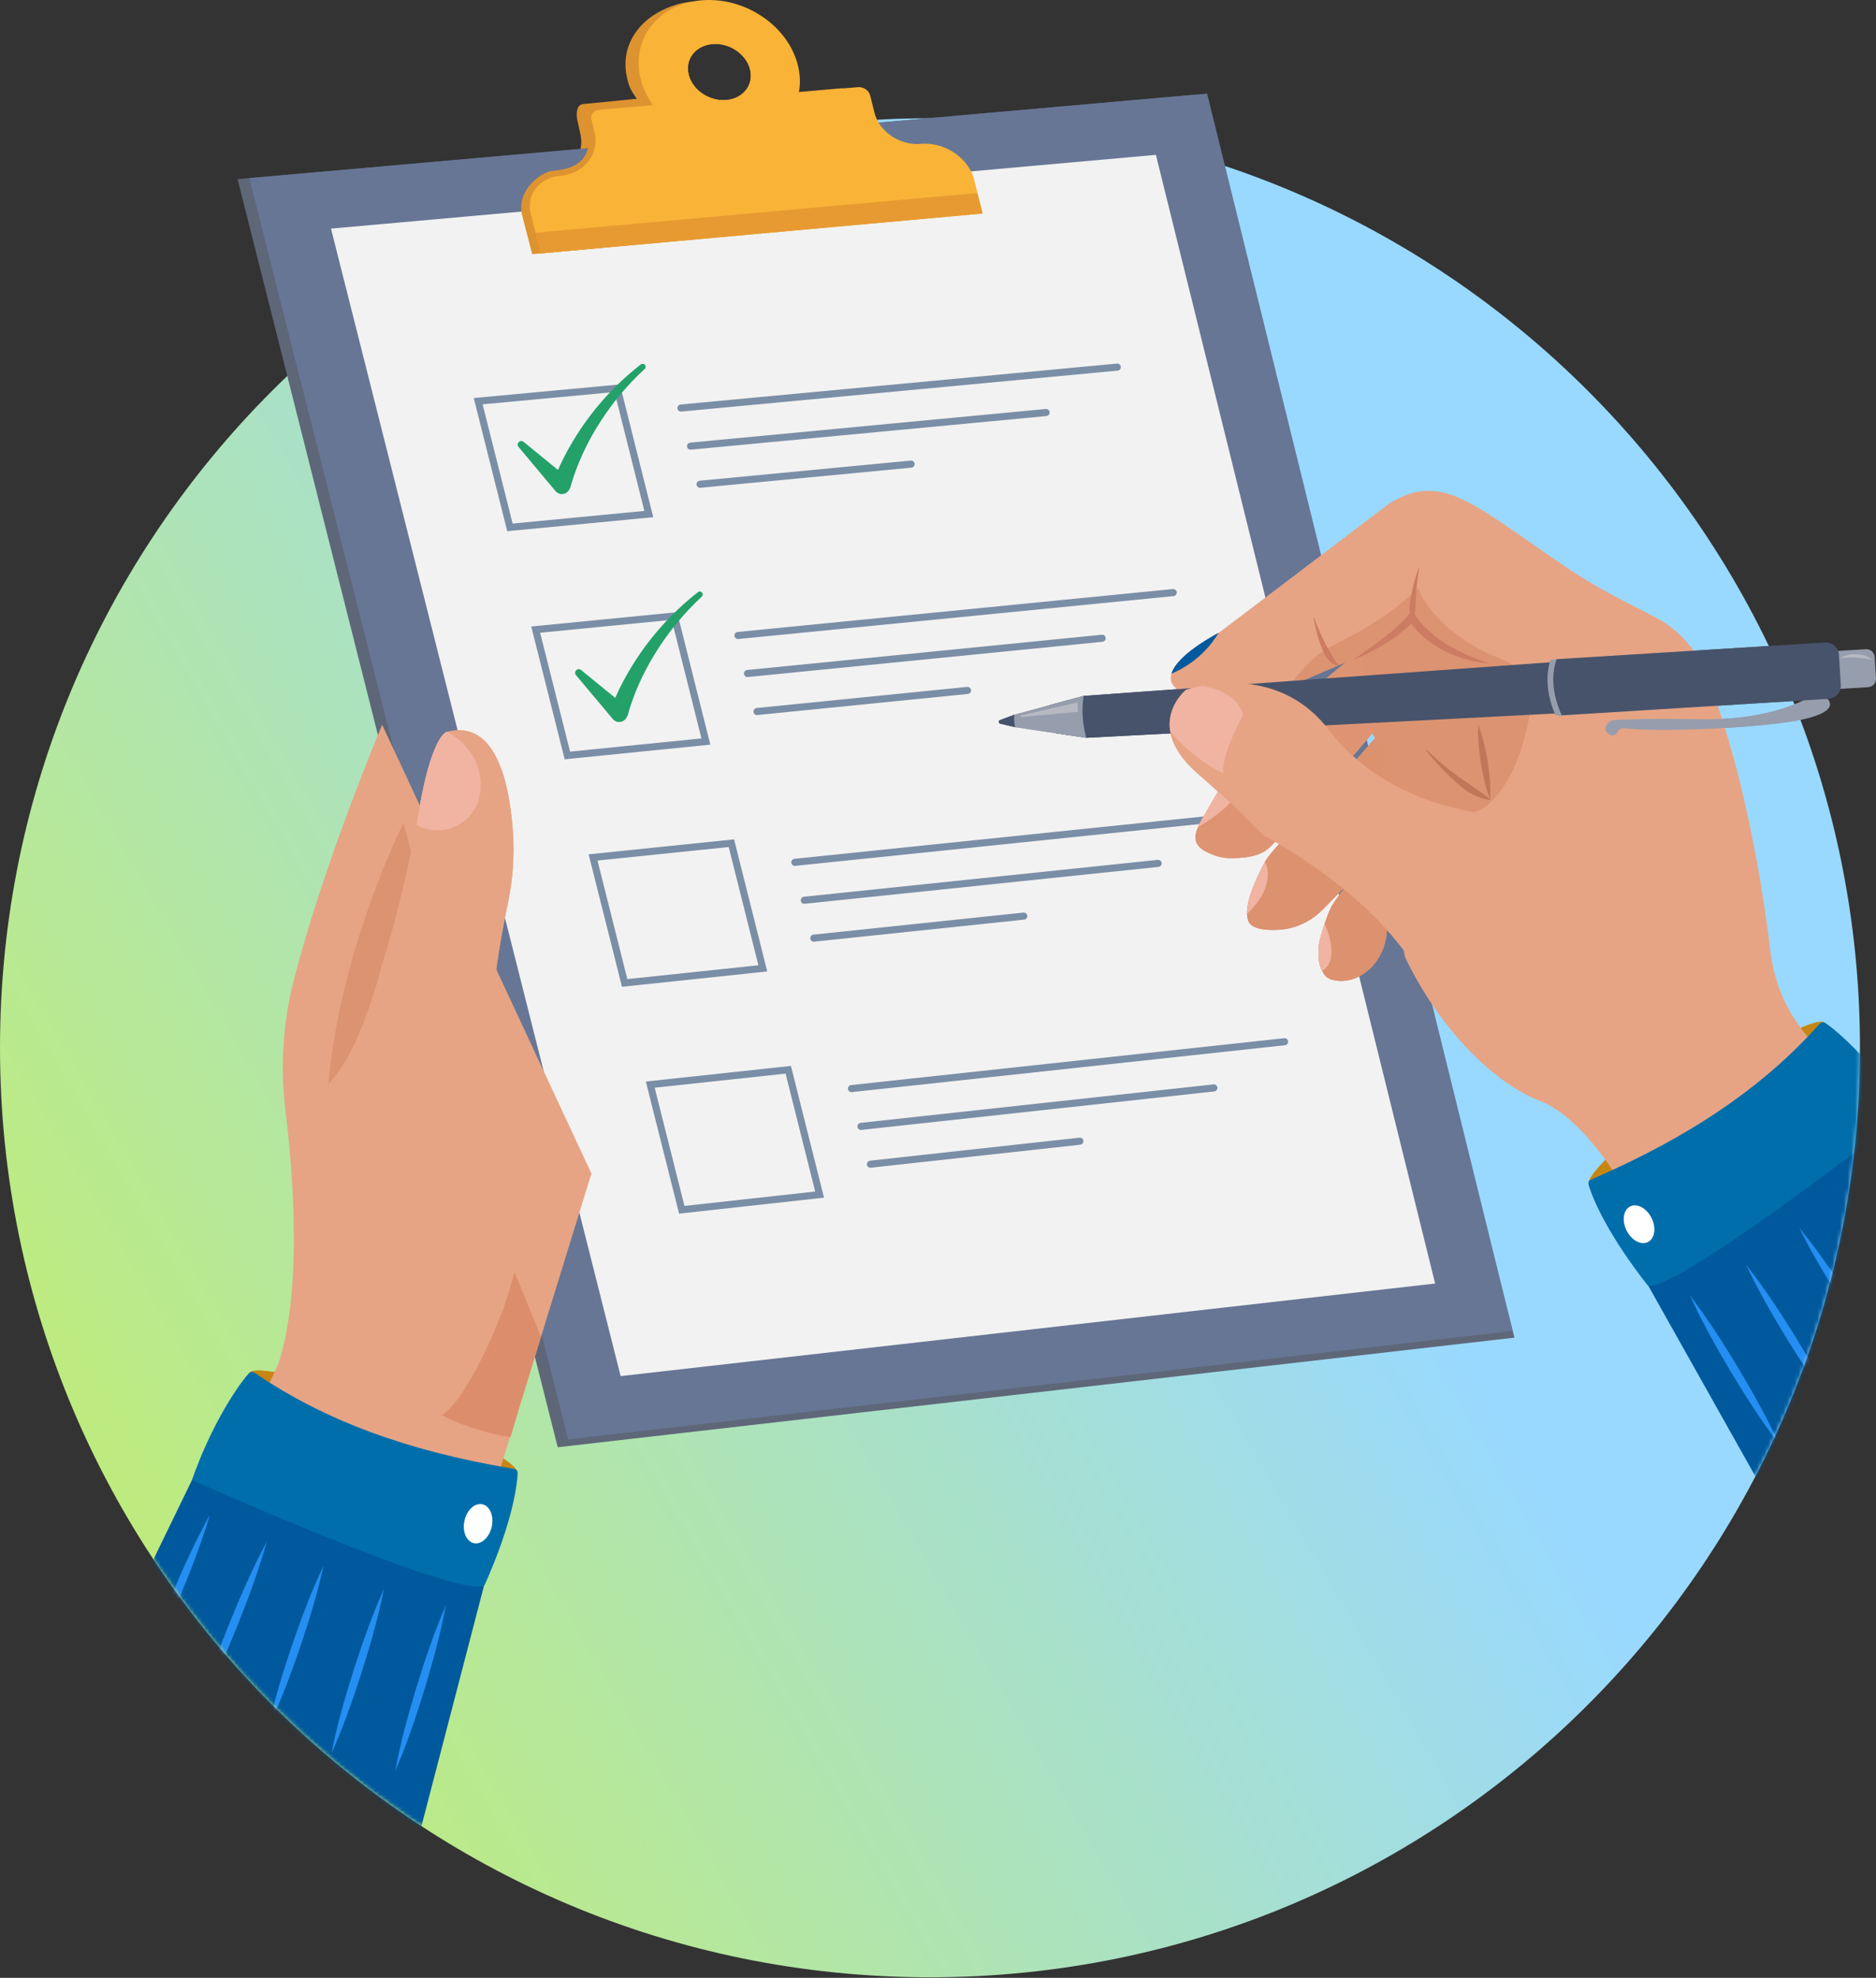 <svg width="497" height="524" viewBox="0 0 497 524" fill="none" xmlns="http://www.w3.org/2000/svg">
<rect x="0" y="0" width="497" height="524" fill="#333333" stroke="none"/>
<path d="M246.376 523.85C382.446 523.85 492.752 413.596 492.752 277.591C492.752 141.586 382.446 31.332 246.376 31.332C110.306 31.332 0 141.586 0 277.591C0 413.596 110.306 523.85 246.376 523.85Z" fill="url(#paint0_linear_870_5351)"/>
<path d="M66.035 363.91C66.931 361.369 82.522 365.051 102.617 372.132C122.712 379.213 137.967 387.935 137.071 390.475C136.176 393.016 119.467 388.415 99.37 381.336C79.275 374.258 65.137 366.453 66.035 363.91Z" fill="#C78612"/>
<path d="M254.424 51.538L253.526 47.926C252.249 42.795 247.122 38.843 241.563 38.387C241.208 38.355 240.849 38.341 240.489 38.341C240.151 38.341 239.816 38.355 239.478 38.382C239.439 38.384 239.398 38.389 239.359 38.392C233.866 38.879 228.391 35.197 227.138 30.167L225.994 25.571C225.746 24.569 224.855 23.766 223.81 23.486C223.708 23.46 223.604 23.438 223.501 23.421C223.254 23.38 223.006 23.368 222.755 23.39L211.671 24.36L209.334 24.562L207.135 24.755C207.55 22.497 207.483 20.077 206.862 17.59C204.183 6.848 194.163 -0.8 182.364 0.691C182.282 0.701 182.2 0.713 182.121 0.725C180.214 0.983 178.401 1.468 176.726 2.146C169.248 5.169 164.473 12.028 165.984 19.932C166.537 22.813 167.005 23.785 168.721 26.172L154.514 27.568C152.631 27.703 152.587 30.345 152.974 31.969L153.664 35.055C154.825 39.678 152.846 43.316 148.803 44.942C147.697 45.388 146.439 45.683 145.047 45.806L144.489 45.83L144.178 45.844C141.17 46.16 136.84 50.276 138.112 56.706L140.055 64.441L140.236 64.424L142.529 64.219L255.064 54.108L254.424 51.538ZM188.73 11.666C193.224 11.278 197.692 14.287 198.716 18.381C199.737 22.475 196.927 26.114 192.437 26.507C187.943 26.898 183.467 23.894 182.442 19.795C181.418 15.693 184.233 12.055 188.73 11.666Z" fill="#DD9330"/>
<path d="M106.906 217.979C106.906 217.979 90.21 250.996 86.963 287.307C86.963 287.307 103.123 270.312 109.621 228.433L106.906 217.979Z" fill="#DC9371"/>
<path d="M138.013 371.367L143.325 354.162L136.304 336.979L135.925 336.055C135.925 336.055 135.295 339.956 133.904 344.946C133.904 344.956 133.897 344.965 133.895 344.975C132.54 349.815 129.673 354.49 126.774 358.79C126.774 358.79 124.027 364.341 121.833 365.316C121.193 365.601 120.696 365.895 120.334 366.192C118.762 367.483 114.637 373.283 116.658 374.617C120.476 377.138 130.573 380.277 135.213 380.738L138.013 371.369V371.367Z" fill="#DC8E6C"/>
<path d="M401.218 354.387L147.755 383.426L62.943 47.464L316.809 25.064L401.218 354.387Z" fill="#5E6778"/>
<path d="M400.764 352.601L150.535 381.334L66.057 47.188L319.802 24.801L400.764 352.601Z" fill="#677695"/>
<path d="M380.203 340.05L164.422 364.575L87.689 60.567L306.229 41.024L380.203 340.05Z" fill="#F2F2F2"/>
<path d="M164.774 103.997L164.234 101.845L163.628 101.9L125.504 105.454L134.384 140.73L173.061 137.019L164.774 103.997ZM127.857 107.119L161.581 103.973L162.805 103.86L163.292 105.799L170.71 135.362L135.811 138.708L127.857 107.119Z" fill="#7A8EA6"/>
<path d="M180.404 109.037C179.926 109.037 179.516 108.673 179.47 108.188C179.422 107.672 179.801 107.216 180.317 107.167L295.915 96.327C296.432 96.279 296.888 96.658 296.936 97.174C296.984 97.69 296.605 98.146 296.089 98.195L180.489 109.035C180.46 109.037 180.428 109.04 180.399 109.04L180.404 109.037Z" fill="#7A8EA6"/>
<path d="M182.934 119.137C182.456 119.137 182.048 118.772 182.002 118.287C181.954 117.771 182.333 117.315 182.847 117.264L277.049 108.354C277.563 108.309 278.022 108.685 278.072 109.199C278.12 109.715 277.742 110.171 277.227 110.222L183.026 119.132C182.997 119.134 182.965 119.137 182.936 119.137H182.934Z" fill="#7A8EA6"/>
<path d="M185.464 129.231C184.986 129.231 184.578 128.867 184.532 128.382C184.484 127.866 184.86 127.41 185.377 127.359L241.278 122.027C241.79 121.979 242.251 122.355 242.302 122.871C242.35 123.388 241.974 123.844 241.457 123.894L185.555 129.226C185.524 129.229 185.495 129.231 185.466 129.231H185.464Z" fill="#7A8EA6"/>
<path d="M138.708 117.047L150.521 126.725L146.543 127.786C146.572 127.694 146.625 127.53 146.659 127.441C147.745 124.399 149.177 121.475 150.743 118.664C155.544 110.118 162.045 102.547 169.776 96.547C170.119 96.281 170.614 96.342 170.879 96.684C171.133 97.01 171.089 97.476 170.788 97.748C168.456 99.893 166.279 102.188 164.258 104.603C158.562 111.513 154.024 119.45 151.417 128.023C151.342 128.288 151.202 128.78 151.142 129.05L150.811 129.699C150.261 130.78 148.935 131.21 147.854 130.66C147.584 130.522 147.35 130.329 147.166 130.112L137.371 118.398C136.649 117.503 137.81 116.333 138.71 117.047H138.708Z" fill="#23A168"/>
<path d="M179.919 164.343L179.378 162.191L178.765 162.251L140.743 165.981L149.601 201.163L188.181 197.276L179.919 164.343ZM143.094 167.634L176.718 164.336L177.952 164.215L178.437 166.152V166.155L185.833 195.628L151.026 199.134L143.094 167.634Z" fill="#7A8EA6"/>
<path d="M195.505 169.301C195.03 169.301 194.622 168.939 194.573 168.454C194.523 167.938 194.899 167.479 195.416 167.429L310.724 156.06C311.238 156.01 311.699 156.386 311.75 156.902C311.801 157.419 311.424 157.877 310.907 157.928L195.599 169.296C195.568 169.299 195.537 169.301 195.505 169.301Z" fill="#7A8EA6"/>
<path d="M198.028 179.374C197.552 179.374 197.144 179.012 197.096 178.529C197.045 178.013 197.422 177.554 197.936 177.504L291.901 168.164C292.415 168.111 292.876 168.49 292.927 169.004C292.978 169.52 292.601 169.979 292.087 170.029L198.122 179.369C198.09 179.371 198.059 179.374 198.028 179.374Z" fill="#7A8EA6"/>
<path d="M200.553 189.442C200.077 189.442 199.669 189.08 199.621 188.597C199.57 188.081 199.944 187.623 200.461 187.572L256.22 181.984C256.737 181.934 257.195 182.308 257.246 182.824C257.297 183.34 256.922 183.799 256.406 183.849L200.647 189.437C200.615 189.439 200.584 189.442 200.553 189.442Z" fill="#7A8EA6"/>
<path d="M153.915 177.494L165.699 187.102L161.724 188.168L161.784 187.985C162.313 186.441 162.967 184.923 163.65 183.449C167.143 176.023 171.929 169.226 177.645 163.366C179.929 161.045 182.352 158.873 184.904 156.878C185.246 156.61 185.739 156.671 186.007 157.013C186.263 157.339 186.219 157.802 185.92 158.077C183.595 160.229 181.423 162.531 179.407 164.953C173.725 171.88 169.199 179.827 166.6 188.405C166.525 188.672 166.387 189.162 166.327 189.435L165.996 190.086C165.446 191.167 164.121 191.596 163.039 191.046C162.771 190.909 162.535 190.716 162.351 190.501L152.583 178.853C151.858 177.96 153.019 176.788 153.92 177.499L153.915 177.494Z" fill="#23A168"/>
<path d="M194.479 222.375L155.942 226.339L164.777 261.429L203.26 257.368L194.479 222.375ZM158.289 227.984L193.055 224.406L200.917 255.73L166.199 259.395L158.289 227.984Z" fill="#7A8EA6"/>
<path d="M210.565 229.401C210.089 229.401 209.684 229.041 209.633 228.559C209.58 228.045 209.954 227.584 210.471 227.528L325.487 215.634C326.006 215.581 326.464 215.955 326.517 216.471C326.57 216.985 326.196 217.448 325.68 217.501L210.664 229.396C210.63 229.398 210.598 229.401 210.567 229.401H210.565Z" fill="#7A8EA6"/>
<path d="M213.082 239.447C212.607 239.447 212.201 239.087 212.151 238.607C212.097 238.093 212.472 237.63 212.986 237.577L306.714 227.808C307.233 227.753 307.692 228.129 307.745 228.643C307.798 229.157 307.424 229.62 306.91 229.673L213.181 239.442C213.147 239.444 213.116 239.447 213.082 239.447Z" fill="#7A8EA6"/>
<path d="M215.597 249.486C215.124 249.486 214.716 249.129 214.666 248.646C214.613 248.132 214.984 247.669 215.501 247.616L271.12 241.775C271.634 241.722 272.098 242.096 272.151 242.61C272.204 243.124 271.832 243.587 271.316 243.64L215.696 249.481C215.663 249.484 215.629 249.486 215.597 249.486Z" fill="#7A8EA6"/>
<path d="M209.541 282.395L171.099 286.535L179.909 321.533L218.301 317.296L209.541 282.395ZM173.442 288.168L208.119 284.436L215.957 315.67L181.331 319.49L173.442 288.168Z" fill="#7A8EA6"/>
<path d="M225.584 289.339C225.111 289.339 224.705 288.982 224.652 288.501C224.596 287.988 224.968 287.524 225.485 287.469L340.214 275.053C340.725 275 341.191 275.369 341.247 275.886C341.302 276.399 340.93 276.863 340.414 276.918L225.687 289.334C225.654 289.336 225.62 289.339 225.586 289.339H225.584Z" fill="#7A8EA6"/>
<path d="M228.094 299.356C227.621 299.356 227.215 299.001 227.162 298.521C227.107 298.007 227.478 297.544 227.993 297.486L321.485 287.293C322.004 287.237 322.462 287.609 322.52 288.123C322.576 288.636 322.204 289.1 321.69 289.158L228.198 299.351C228.164 299.356 228.128 299.356 228.094 299.356Z" fill="#7A8EA6"/>
<path d="M230.604 309.371C230.131 309.371 229.726 309.016 229.672 308.536C229.617 308.022 229.989 307.559 230.503 307.501L285.982 301.407C286.499 301.351 286.96 301.723 287.018 302.237C287.073 302.751 286.701 303.214 286.187 303.272L230.708 309.366C230.674 309.371 230.638 309.371 230.604 309.371Z" fill="#7A8EA6"/>
<path d="M135.896 220.539C136.318 226.761 135.862 233.01 134.585 239.116C132.398 249.563 128.794 269.47 131.167 277.432C136.731 287.017 139.574 302.678 139.574 302.678C141.942 335.334 127.807 360.717 122.221 369.352C120.949 371.319 119.383 373.075 117.579 374.566L114.14 377.413L102.51 374.359L85.406 369.866L84.158 290.357C94.793 282.366 101.146 255.744 101.146 255.744C101.146 255.744 105.433 243.232 110.367 218.787C110.377 218.722 110.386 218.652 110.396 218.587C113.968 194.59 118.383 193.915 118.383 193.915C118.422 193.905 118.461 193.896 118.499 193.886C118.953 193.77 119.395 193.676 119.829 193.611C131.792 191.724 135.075 208.432 135.896 220.541V220.539Z" fill="#E6A484"/>
<path d="M127.322 207.841C127.326 208.355 127.314 208.852 127.278 209.327C126.742 216.968 119.286 221.806 112.04 219.313C111.477 219.118 110.922 218.879 110.394 218.582C113.966 194.586 118.381 193.91 118.381 193.91C118.42 193.901 118.458 193.891 118.497 193.881C121.459 195.522 127.24 199.751 127.319 207.841H127.322Z" fill="#F1B4A2"/>
<path d="M257.149 54.383L257.089 54.077L256.587 51.526L256.543 51.348L255.694 47.927C254.332 42.459 248.612 38.341 242.649 38.341C242.29 38.341 241.928 38.358 241.563 38.387C241.549 38.387 241.537 38.389 241.522 38.389C240.837 38.45 240.153 38.447 239.478 38.382C234.73 37.938 230.399 34.568 229.303 30.165L228.159 25.573C227.829 24.244 226.373 23.264 224.92 23.39L223.81 23.486L209.3 24.755C209.312 24.69 209.324 24.628 209.334 24.562C209.71 22.36 209.631 20.005 209.027 17.59C206.408 7.099 194.94 -0.604 183.414 0.424C183.139 0.448 182.861 0.477 182.584 0.513C180.465 0.781 178.497 1.343 176.726 2.146C169.687 5.343 165.694 12.386 167.184 20.174C167.736 23.057 168.205 24.027 169.921 26.413L156.679 27.571C154.796 27.704 154.463 30.346 154.849 31.969L155.539 35.055C156.894 40.459 154.26 43.96 148.802 44.942C148.315 45.031 147.806 45.099 147.275 45.147L146.343 45.266C145.809 45.321 145.172 45.514 144.489 45.83C141.32 47.299 137.199 51.415 138.247 56.709L140.236 64.424L140.987 67.339L143.26 67.129L257.265 56.566L257.149 54.383ZM188.729 11.667C193.224 11.278 197.692 14.287 198.715 18.381C199.736 22.475 196.927 26.114 192.437 26.507C187.943 26.898 183.467 23.894 182.441 19.795C181.418 15.693 184.233 12.055 188.729 11.667Z" fill="#DD9330"/>
<path d="M258.952 51.131L258.091 47.659C256.729 42.189 251.004 38.059 245.037 38.059C244.66 38.059 244.284 38.076 243.907 38.109C238.408 38.599 232.929 34.913 231.676 29.875L230.53 25.274C230.199 23.945 228.741 22.963 227.288 23.09L223.501 23.421L211.654 24.456C211.658 24.425 211.666 24.391 211.67 24.36C212.064 22.125 211.991 19.735 211.378 17.281C208.697 6.525 196.722 -1.309 184.908 0.182C184.401 0.247 183.902 0.327 183.414 0.423C182.975 0.51 182.543 0.612 182.12 0.725C173.201 3.089 167.797 10.993 169.494 19.867C170.044 22.753 171.266 25.45 172.984 27.839L158.767 29.081C157.297 29.212 156.37 30.408 156.705 31.745L157.478 34.826C157.681 35.639 157.779 36.44 157.779 37.219C157.779 42.09 153.963 46.093 148.368 46.59C142.845 47.08 139.355 51.584 140.615 56.6L141.884 61.652L142.529 64.219L142.572 64.393L257.089 54.077L259.628 53.847L258.952 51.131ZM192.437 26.507C187.943 26.898 183.467 23.894 182.441 19.795C181.418 15.693 184.233 12.055 188.729 11.666C193.224 11.278 197.692 14.287 198.715 18.381C199.736 22.475 196.927 26.114 192.437 26.507Z" fill="#F9B337"/>
<path d="M259.628 53.847L260.301 56.564L143.26 67.134L142.572 64.393L259.628 53.847Z" fill="#DB9C07"/>
<path d="M258.953 51.128L260.302 56.564L143.261 67.134L141.885 61.65L258.953 51.128Z" fill="#E89A32"/>
<path d="M483.493 271.125C482.011 268.874 467.767 276.199 449.967 287.908C432.168 299.616 419.462 311.752 420.944 314.003C422.426 316.254 437.534 307.766 455.333 296.06C473.133 284.351 484.973 273.376 483.49 271.125H483.493Z" fill="#C78612"/>
<path d="M350.786 208.705C343.767 216.304 342.333 216.505 340.139 219.926C338.932 221.808 336.503 224.819 334.51 225.837C332.521 226.855 330.249 227.181 328.016 227.311C325.912 227.434 323.744 227.386 321.777 226.628C319.809 225.868 317.292 224.807 316.814 222.751C316.553 221.629 316.845 220.396 317.357 219.183C317.97 217.73 318.899 216.302 319.585 215.108C320.91 212.809 322.233 210.509 323.556 208.21C323.964 207.501 324.372 206.791 324.78 206.082C324.78 206.082 361.385 164.859 375.561 165.766C389.735 166.671 357.801 201.107 350.786 208.707V208.705Z" fill="#DE9473"/>
<path d="M350.236 241.153C347.168 244.214 343.093 246.084 338.765 246.333C335.019 246.548 331.111 246.116 330.553 243.517C330.44 243.083 330.38 242.608 330.367 242.101C330.261 238.279 332.808 232.641 335.137 228.31C337.073 224.72 348.623 213.552 348.623 213.552L379.701 177.786L390.426 180.214C393.984 195.761 361.984 229.43 350.238 241.153H350.236Z" fill="#DC916F"/>
<path d="M366.949 249.713C365.715 254.442 362.314 258.437 357.571 259.631C355.49 260.155 352.34 259.976 351.054 258.444C350.781 258.116 350.511 257.684 350.274 257.211C349.859 256.384 349.533 255.433 349.437 254.695C349.183 252.755 349.239 250.596 349.741 248.709C350.134 247.228 350.54 245.947 350.945 244.704C351.418 243.247 351.959 241.746 352.698 240.248C353.569 238.479 358.288 232.614 358.288 232.614C358.288 232.614 396.424 191.69 397.892 191.208C400.499 190.344 399.222 201.271 401.271 202.987C402.205 203.766 364.074 234.552 364.682 235.601C367.135 239.831 368.185 244.982 366.951 249.713H366.949Z" fill="#DC916F"/>
<path d="M341.442 181.902C341.442 181.902 346.607 174.382 352.297 171.439C357.986 168.495 367.632 163.865 375.658 155.778C375.658 155.778 379.727 167.656 397.889 174.638C403.207 176.681 406.432 182.122 405.524 187.741C404.233 195.739 401.348 206.403 394.922 212.522C383.701 223.207 365.65 204.186 365.65 204.186C365.65 204.186 368.819 198.617 364.815 195.824C363.589 194.97 363.376 194.156 363.912 193.051C366.27 188.168 361.986 180.867 360.813 173.62L341.439 181.902H341.442Z" fill="#DC9371"/>
<path d="M348.114 163.646C348.978 165.918 349.915 168.157 350.991 170.334C351.259 170.872 351.566 171.388 351.88 171.89C352.5 172.874 352.983 173.926 353.615 174.884C353.931 175.352 354.26 175.786 354.783 176.126L354.757 176.276C353.376 176.397 352.237 175.229 351.469 174.233C350.673 173.202 350.306 171.974 349.871 170.816C349.654 170.235 349.456 169.648 349.268 169.06C348.73 167.294 348.285 165.499 347.964 163.682L348.112 163.643L348.114 163.646Z" fill="#CC7C62"/>
<path d="M374.142 165.047C373.616 163.863 373.459 162.589 373.413 161.315C373.358 160.056 373.671 158.823 373.889 157.595C374.33 155.146 375.004 152.748 375.851 150.415L375.998 150.453L375.858 151.368C375.506 153.481 375.272 155.614 375.103 157.749C375.038 158.659 375.072 159.571 375.023 160.48C374.898 162.019 374.676 163.472 374.297 165.028L374.145 165.045L374.142 165.047Z" fill="#CC7C62"/>
<path d="M358.365 174.906C362.295 172.17 366.36 169.354 369.939 166.191C371.501 164.833 372.877 163.315 374.123 161.716L374.919 163.016C379.32 169.537 387.152 173.193 394.375 175.76C391.826 175.559 389.269 175.005 386.831 174.189C381.485 172.38 376.032 168.932 373.092 163.988L374.806 164.16C374.251 164.818 373.652 165.419 373.039 165.991C371.214 167.685 369.184 169.12 367.084 170.442C364.301 172.162 361.404 173.687 358.368 174.906H358.365Z" fill="#CC7C62"/>
<path d="M327.49 210.628C325.677 213.827 320.21 217.446 317.357 219.183C317.97 217.731 318.899 216.302 319.585 215.108C320.91 212.809 322.233 210.509 323.556 208.21L327.49 210.628Z" fill="#F1B4A2"/>
<path d="M394.759 211.938C392.446 211.667 390.262 210.681 388.343 209.39C387.225 208.608 386.209 207.629 385.188 206.731C383.16 204.919 381.246 202.941 379.491 200.871C378.9 200.185 378.328 199.483 377.78 198.76L377.917 198.639C381.007 201.551 384.234 204.359 387.759 206.733C389.253 207.65 390.699 208.707 392.101 209.759C392.654 210.123 393.175 210.562 393.725 210.936C394.09 211.199 394.462 211.46 394.824 211.769L394.759 211.94V211.938Z" fill="#C07659"/>
<path d="M391.637 192.069C392.873 195.228 393.566 198.499 394.119 201.817C394.628 205.141 394.988 208.466 394.792 211.853C393.552 208.697 392.859 205.423 392.311 202.106C391.804 198.781 391.444 195.457 391.637 192.069Z" fill="#C07659"/>
<path d="M322.832 167.667C320.963 170.818 317.215 175.521 310.362 178.479C311.648 174.196 319.071 169.706 322.832 167.667Z" fill="#00599D"/>
<path d="M331.615 240.873C331.142 241.392 330.725 241.797 330.367 242.098C330.261 238.277 332.808 232.638 335.137 228.308C335.917 229.953 337.288 234.679 331.615 240.873Z" fill="#F1B4A2"/>
<path d="M350.272 257.211C349.857 256.384 349.531 255.433 349.434 254.695C349.181 252.755 349.236 250.596 349.738 248.709C350.132 247.228 350.537 245.947 350.943 244.704C352.116 247.418 354.667 254.579 350.272 257.211Z" fill="#F1B4A2"/>
<path d="M482.711 181.193C482.711 181.193 485.221 183.946 483.959 184.981C483.959 184.981 488.287 188.248 477.605 190.603C467.342 192.866 438.716 194.091 430.34 192.933C429.585 192.829 428.82 193.201 428.489 193.886C428.467 193.932 428.446 193.98 428.426 194.026C428.127 194.776 427.2 195.078 426.514 194.649C425.621 194.091 424.9 193.249 425.571 192.113C426.046 191.305 426.927 190.822 427.864 190.767C430.343 190.615 437.263 190.308 449.834 190.554C466.058 190.875 476.058 187.015 480.792 183.777L482.711 181.193Z" fill="#969DAD"/>
<path d="M494.944 182.052L485.511 182.636C484.309 182.711 483.268 181.789 483.194 180.59L482.841 174.896C482.766 173.695 483.686 172.65 484.888 172.575L494.321 171.991C495.296 171.931 496.17 172.529 496.506 173.4C496.583 173.6 496.629 173.815 496.643 174.04L496.996 179.734C497.071 180.935 496.146 181.975 494.946 182.05L494.944 182.052Z" fill="#969DAD"/>
<path d="M413.721 189.526L484.446 185.143C486.341 185.024 487.794 183.379 487.676 181.487L487.179 173.453C487.061 171.559 485.414 170.107 483.522 170.225L412.797 174.609C410.902 174.727 409.449 176.372 409.567 178.264L410.065 186.298C410.183 188.192 411.829 189.645 413.721 189.526Z" fill="#47536B"/>
<path d="M412.498 188.991L287.887 195.462L279.878 194.289C278.509 193.322 277.604 192.2 277.604 192.2L277.396 188.861C277.35 188.12 277.643 187.408 278.186 186.788L287.206 184.356H287.208L411.655 175.393C413.017 175.309 414.2 176.336 414.284 177.678L414.825 186.4C414.907 187.741 413.862 188.906 412.5 188.991H412.498Z" fill="#47536B"/>
<path d="M287.732 195.471L279.844 194.289L268.938 192.658C268.388 192.574 267.852 192.096 267.815 191.539L267.758 190.612C267.724 190.055 268.197 189.502 268.73 189.35L278.168 186.788L287.049 184.366H287.051L286.87 186.325C286.684 188.704 286.832 191.099 287.312 193.435L287.732 195.471Z" fill="#969DAD"/>
<path d="M264.931 190.767L268.733 189.353C268.605 190.46 268.673 191.58 268.938 192.663L264.991 191.729C264.509 191.616 264.465 190.943 264.931 190.769V190.767Z" fill="#47536B"/>
<path d="M413.779 189.555C413.214 189.555 412.666 189.543 412.085 189.497C409.975 184.575 409.299 179.569 410.709 174.898C411.288 174.768 411.867 174.667 412.418 174.594C410.704 179.304 411.491 184.559 413.779 189.555Z" fill="#969DAD"/>
<path d="M285.424 186.117L285.577 188.568L270.43 189.999L270.401 189.529L285.424 186.117Z" fill="#B7B9C2"/>
<path d="M496.081 174.891C493.651 174.182 491.169 174.138 488.668 174.237C488.304 174.247 487.939 174.278 487.558 174.259C490.107 172.898 493.87 172.86 496.081 174.891Z" fill="#B7B9C2"/>
<path d="M402.748 254.381C402.748 254.381 388.328 278.981 375.602 257.327C362.877 235.678 334.551 221.229 334.551 221.229C334.551 221.229 331.9 217.755 317.273 204.919C312.491 200.721 310.504 196.902 310.005 193.659C308.969 186.986 314.214 182.768 314.214 182.768C314.214 182.768 315.793 182.206 318.38 181.704C325.762 180.274 341.365 179.35 352.089 193.44C366.572 212.473 390.744 215.13 390.744 215.13L402.751 254.381H402.748Z" fill="#E6A484"/>
<path d="M329.315 189.461C329.315 189.461 323.674 199.469 324.017 204.907C324.017 204.907 314.979 200.407 310.002 193.664C308.967 186.991 314.212 182.773 314.212 182.773C314.212 182.773 315.79 182.211 318.378 181.709C322.759 182.445 327.992 184.395 329.315 189.464V189.461Z" fill="#F1B4A2"/>
<mask id="mask0_870_5351" style="mask-type:luminance" maskUnits="userSpaceOnUse" x="0" y="31" width="493" height="493">
<path d="M246.376 523.85C382.446 523.85 492.752 413.596 492.752 277.591C492.752 141.586 382.446 31.332 246.376 31.332C110.306 31.332 0 141.586 0 277.591C0 413.596 110.306 523.85 246.376 523.85Z" fill="white"/>
</mask>
<g mask="url(#mask0_870_5351)">
<path d="M66.035 363.91C66.93 361.369 82.521 365.051 102.616 372.132C122.711 379.213 137.966 387.935 137.071 390.475C136.175 393.016 119.467 388.415 99.369 381.336C79.274 374.258 65.137 366.453 66.035 363.91Z" fill="#C78612"/>
<path d="M156.684 310.903L143.328 354.16L138.015 371.365L136.618 375.883L134.435 382.957L130.658 395.194L129.729 398.191L126.583 408.385L125.543 411.757L102.588 486.097L68.857 477.872L24.242 466.996L62.525 385.295L67.616 374.436L73.677 361.499C73.803 361.125 73.921 360.746 74.039 360.365C79.989 340.972 77.73 311.373 75.628 294.166C74.22 282.622 74.949 270.918 77.846 259.653C85.939 228.182 101.245 191.997 101.245 191.997L111.236 213.426L129.861 253.375L131.474 256.828L156.684 310.903Z" fill="#E6A484"/>
<path d="M106.906 217.979C106.906 217.979 90.21 250.996 86.963 287.307C86.963 287.307 103.123 270.312 109.621 228.433L106.906 217.979Z" fill="#DC9371"/>
<path d="M138.013 371.367L143.325 354.162L136.304 336.979L135.925 336.055C135.925 336.055 135.295 339.956 133.904 344.946C133.904 344.956 133.897 344.965 133.895 344.975C132.54 349.815 129.673 354.49 126.774 358.79C126.774 358.79 124.027 364.341 121.833 365.316C121.193 365.601 120.696 365.895 120.334 366.192C118.762 367.483 114.637 373.283 116.658 374.617C120.476 377.138 130.573 380.277 135.213 380.738L138.013 371.369V371.367Z" fill="#DC8E6C"/>
<path d="M135.896 220.539C136.318 226.761 135.862 233.01 134.585 239.116C132.398 249.563 128.794 269.47 131.167 277.432C136.731 287.017 139.574 302.678 139.574 302.678C141.942 335.334 127.807 360.717 122.221 369.352C120.949 371.319 119.383 373.075 117.579 374.566L114.14 377.413L102.51 374.359L85.406 369.866L84.158 290.357C94.793 282.366 101.146 255.744 101.146 255.744C101.146 255.744 105.433 243.232 110.367 218.787C110.377 218.722 110.386 218.652 110.396 218.587C113.968 194.59 118.383 193.915 118.383 193.915C118.422 193.905 118.461 193.896 118.499 193.886C118.953 193.77 119.395 193.676 119.829 193.611C131.792 191.724 135.075 208.432 135.896 220.541V220.539Z" fill="#E6A484"/>
<path d="M127.322 207.841C127.326 208.355 127.314 208.852 127.278 209.327C126.742 216.968 119.286 221.806 112.04 219.313C111.477 219.118 110.922 218.879 110.394 218.582C113.966 194.586 118.381 193.91 118.381 193.91C118.42 193.901 118.458 193.891 118.497 193.881C121.459 195.522 127.24 199.751 127.319 207.841H127.322Z" fill="#F1B4A2"/>
<path d="M128.93 417.408L128.246 420.035L98.496 534.36L-3.442 503.924L50.867 392.099L52.677 388.372C52.677 388.372 52.515 389.202 59.057 392.698C59.334 392.847 59.624 392.999 59.928 393.158C64.811 395.713 72.984 399.557 86.656 405.284C106.199 413.468 117.399 416.214 123.296 417.09C123.494 417.119 123.684 417.145 123.87 417.172C127.537 417.671 128.93 417.406 128.93 417.406V417.408Z" fill="#00599D"/>
<path d="M135.07 388.967C107.924 384.35 86.116 376.4 67.72 363.871C66.554 363.077 66.219 363.446 65.321 364.534C62.2 368.305 55.699 378.253 50.859 392.097C50.859 392.097 121.98 423.951 128.345 419.98C128.345 419.98 136.024 403.661 137.081 391.216C137.245 389.293 136.975 389.291 135.07 388.967Z" fill="#006EAB"/>
<path d="M85.702 414.832C82.461 421.626 79.854 428.654 77.404 435.752C75.004 442.867 72.774 450.025 71.198 457.386C74.444 450.595 77.051 443.564 79.496 436.466C81.891 429.349 84.121 422.19 85.702 414.832Z" fill="#248EF2"/>
<path d="M101.73 420.938C98.575 427.927 96.06 435.139 93.704 442.418C91.399 449.714 89.263 457.046 87.786 464.571C90.945 457.584 93.458 450.37 95.812 443.091C98.112 435.795 100.248 428.46 101.73 420.938Z" fill="#248EF2"/>
<path d="M118.135 425.249C115.06 432.321 112.622 439.605 110.343 446.951C108.118 454.315 106.064 461.717 104.666 469.3C107.748 462.231 110.184 454.947 112.458 447.598C114.679 440.232 116.73 432.83 118.135 425.249Z" fill="#248EF2"/>
<path d="M70.674 408.464C66.928 415.418 63.8 422.639 60.824 429.937C57.898 437.255 55.141 444.625 53.024 452.235C56.778 445.284 59.904 438.063 62.875 430.762C65.793 423.442 68.55 416.072 70.674 408.464Z" fill="#248EF2"/>
<path d="M55.627 401.267C51.694 408.363 48.38 415.734 45.216 423.182C42.102 430.654 39.155 438.179 36.842 445.952C40.779 438.862 44.096 431.488 47.253 424.038C50.362 416.566 53.307 409.039 55.627 401.267Z" fill="#248EF2"/>
<path d="M130.276 404.472C130.9 401.629 129.789 398.969 127.794 398.531C125.799 398.094 123.676 400.045 123.052 402.889C122.428 405.733 123.539 408.393 125.534 408.83C127.529 409.267 129.652 407.316 130.276 404.472Z" fill="white"/>
<path d="M483.493 271.125C482.011 268.874 467.767 276.199 449.967 287.908C432.168 299.616 419.462 311.752 420.944 314.003C422.426 316.254 437.534 307.766 455.333 296.06C473.133 284.351 484.973 273.376 483.49 271.125H483.493Z" fill="#C78612"/>
<path d="M350.786 208.705C343.767 216.304 342.333 216.505 340.139 219.926C338.932 221.808 336.503 224.819 334.51 225.837C332.521 226.855 330.249 227.181 328.016 227.311C325.912 227.434 323.744 227.386 321.777 226.628C319.809 225.868 317.292 224.807 316.814 222.751C316.553 221.629 316.845 220.396 317.357 219.183C317.97 217.73 318.899 216.302 319.585 215.108C320.91 212.809 322.233 210.509 323.556 208.21C323.964 207.501 324.372 206.791 324.78 206.082C324.78 206.082 361.385 164.859 375.561 165.766C389.735 166.671 357.801 201.107 350.786 208.707V208.705Z" fill="#DE9473"/>
<path d="M445.321 337.283L443.79 335.16L442.13 332.853L440.568 330.689L438.06 327.205L435.187 323.22L433.956 321.511C433.956 321.511 433.563 320.698 432.834 319.338C432.18 318.119 431.258 316.462 430.106 314.551C429.626 313.755 429.107 312.913 428.547 312.042C428.117 311.369 427.664 310.676 427.188 309.972C426.645 309.163 426.07 308.338 425.472 307.506C425.421 307.436 425.37 307.366 425.32 307.296C424.883 306.695 424.434 306.092 423.97 305.489C423.379 304.719 422.768 303.95 422.141 303.19C418.006 298.203 413.065 293.616 407.771 291.587C399.156 288.284 388.391 279.43 379.402 266.109C378.955 265.448 378.513 264.775 378.076 264.092C376.133 261.052 374.284 257.8 372.575 254.34C372.216 253.612 372.001 252.755 371.909 251.785C371.706 249.633 372.112 246.931 372.889 243.85C373.051 243.208 373.227 242.554 373.42 241.884C375.146 235.84 378.011 228.621 380.505 221.398C381.226 219.308 381.914 217.224 382.535 215.166C382.706 214.604 382.87 214.044 383.027 213.489C383.73 211.028 384.319 208.62 384.731 206.316C384.825 205.783 384.912 205.257 384.987 204.738C385.016 204.54 385.043 204.347 385.067 204.154C385.335 202.118 385.436 200.183 385.328 198.386C385.313 198.147 385.296 197.913 385.274 197.679C385.028 195.044 384.418 192.655 383.546 190.496C381.984 186.624 379.587 183.487 376.937 180.973C376.273 180.346 375.595 179.755 374.909 179.205C374.451 178.833 373.987 178.481 373.526 178.143C369.462 175.183 365.382 173.482 363.169 172.686H363.166C362.72 172.527 362.348 172.404 362.068 172.314C361.687 172.194 361.477 172.138 361.477 172.138L359.966 172.874H359.961L356.762 174.437L355.283 175.159L354.233 175.67L353.484 176.035L344.94 180.204L341.452 181.902V181.905L341.128 182.064L338.784 183.207L333.266 185.898C333.266 185.898 330.712 185.958 327.307 185.796C322.911 185.589 317.096 185.01 313.5 183.454C312.894 183.193 312.355 182.903 311.892 182.583C310.951 181.931 310.342 181.152 310.214 180.221C310.147 179.728 310.181 179.229 310.306 178.727C310.325 178.643 310.349 178.563 310.374 178.483C311.66 174.201 319.085 169.709 322.843 167.672C322.979 167.6 328.306 163.568 335.253 158.299C339.323 155.211 343.95 151.698 348.411 148.311C348.949 147.9 349.485 147.493 350.016 147.09C359.495 139.89 367.806 133.572 367.806 133.572C373.509 129.924 377.833 129.574 382.337 130.486C386.064 131.241 391.027 134.059 394.358 136.211C403.487 142.108 411.38 148.168 418.819 152.813C426.541 157.628 433.734 160.97 438.753 163.638C442.728 165.752 446.108 168.76 448.664 172.387C449.96 174.223 451.044 176.22 451.886 178.336C453.009 181.154 454.066 184.04 455.06 186.966C455.456 188.127 455.842 189.292 456.219 190.465C456.475 191.261 456.726 192.057 456.972 192.858C463.946 215.431 467.499 239.259 469.07 252.318C469.724 257.747 471.426 262.975 474.064 267.716C474.595 268.679 475.17 269.62 475.778 270.539C476.181 271.142 476.599 271.738 477.033 272.322C477.062 272.36 477.091 272.402 477.12 272.44C477.369 272.778 477.627 273.111 477.888 273.439C478.216 273.852 478.552 274.274 478.892 274.708C479.358 275.294 479.833 275.902 480.321 276.527C484.053 281.295 488.516 287.138 493.462 293.701C493.983 294.393 494.512 295.095 495.045 295.802C495.569 296.499 496.098 297.204 496.631 297.916C497.167 298.627 497.705 299.346 498.248 300.072C500.906 303.621 503.667 307.33 506.499 311.147C512.369 319.053 518.541 327.432 524.726 335.862" fill="#E6A484"/>
<path d="M350.236 241.153C347.168 244.214 343.093 246.084 338.765 246.333C335.019 246.548 331.111 246.116 330.553 243.517C330.44 243.083 330.38 242.608 330.367 242.101C330.261 238.279 332.808 232.641 335.137 228.31C337.073 224.72 348.623 213.552 348.623 213.552L379.701 177.786L390.426 180.214C393.984 195.761 361.984 229.43 350.238 241.153H350.236Z" fill="#DC916F"/>
<path d="M366.949 249.713C365.715 254.442 362.314 258.437 357.571 259.631C355.49 260.155 352.34 259.976 351.054 258.444C350.781 258.116 350.511 257.684 350.274 257.211C349.859 256.384 349.533 255.433 349.437 254.695C349.183 252.755 349.239 250.596 349.741 248.709C350.134 247.228 350.54 245.947 350.945 244.704C351.418 243.247 351.959 241.746 352.698 240.248C353.569 238.479 358.288 232.614 358.288 232.614C358.288 232.614 396.424 191.69 397.892 191.208C400.499 190.344 399.222 201.271 401.271 202.987C402.205 203.766 364.074 234.552 364.682 235.601C367.135 239.831 368.185 244.982 366.951 249.713H366.949Z" fill="#DC916F"/>
<path d="M341.442 181.902C341.442 181.902 346.607 174.382 352.297 171.439C357.986 168.495 367.632 163.865 375.658 155.778C375.658 155.778 379.727 167.656 397.889 174.638C403.207 176.681 406.432 182.122 405.524 187.741C404.233 195.739 401.348 206.403 394.922 212.522C383.701 223.207 365.65 204.186 365.65 204.186C365.65 204.186 368.819 198.617 364.815 195.824C363.589 194.97 363.376 194.156 363.912 193.051C366.27 188.168 361.986 180.867 360.813 173.62L341.439 181.902H341.442Z" fill="#DC9371"/>
<path d="M348.114 163.645C348.978 165.918 349.915 168.157 350.991 170.333C351.259 170.871 351.566 171.388 351.88 171.89C352.5 172.874 352.983 173.926 353.615 174.884C353.931 175.352 354.26 175.786 354.783 176.126L354.757 176.276C353.376 176.396 352.237 175.229 351.469 174.232C350.673 173.202 350.306 171.974 349.871 170.816C349.654 170.234 349.456 169.648 349.268 169.06C348.73 167.293 348.285 165.498 347.964 163.682L348.112 163.643L348.114 163.645Z" fill="#CC7C62"/>
<path d="M374.142 165.047C373.616 163.863 373.459 162.589 373.413 161.315C373.358 160.056 373.671 158.823 373.889 157.595C374.33 155.146 375.004 152.748 375.851 150.415L375.998 150.453L375.858 151.368C375.506 153.481 375.272 155.614 375.103 157.749C375.038 158.659 375.072 159.571 375.023 160.48C374.898 162.019 374.676 163.472 374.297 165.028L374.145 165.045L374.142 165.047Z" fill="#CC7C62"/>
<path d="M358.365 174.906C362.295 172.17 366.36 169.354 369.939 166.191C371.501 164.833 372.877 163.315 374.123 161.716L374.919 163.016C379.32 169.537 387.152 173.193 394.375 175.76C391.826 175.559 389.269 175.005 386.831 174.189C381.485 172.38 376.032 168.932 373.092 163.988L374.806 164.16C374.251 164.818 373.652 165.419 373.039 165.991C371.214 167.685 369.184 169.12 367.084 170.442C364.301 172.162 361.404 173.687 358.368 174.906H358.365Z" fill="#CC7C62"/>
<path d="M327.49 210.627C325.677 213.827 320.21 217.446 317.357 219.183C317.97 217.73 318.899 216.302 319.585 215.108C320.91 212.809 322.233 210.509 323.556 208.21L327.49 210.627Z" fill="#F1B4A2"/>
<path d="M394.759 211.938C392.446 211.667 390.262 210.681 388.343 209.39C387.225 208.608 386.209 207.629 385.188 206.731C383.16 204.919 381.246 202.941 379.491 200.871C378.9 200.185 378.328 199.483 377.78 198.76L377.917 198.639C381.007 201.551 384.234 204.359 387.759 206.733C389.253 207.65 390.699 208.707 392.101 209.759C392.654 210.123 393.175 210.562 393.725 210.936C394.09 211.199 394.462 211.46 394.824 211.769L394.759 211.94V211.938Z" fill="#C07659"/>
<path d="M391.637 192.069C392.873 195.228 393.566 198.499 394.119 201.817C394.628 205.141 394.988 208.466 394.792 211.853C393.552 208.697 392.859 205.423 392.311 202.106C391.804 198.781 391.444 195.457 391.637 192.069Z" fill="#C07659"/>
<path d="M322.832 167.667C320.963 170.818 317.215 175.521 310.362 178.479C311.648 174.196 319.071 169.706 322.832 167.667Z" fill="#00599D"/>
<path d="M331.615 240.873C331.142 241.392 330.725 241.797 330.367 242.098C330.261 238.277 332.808 232.638 335.137 228.308C335.917 229.953 337.288 234.679 331.615 240.873Z" fill="#F1B4A2"/>
<path d="M350.272 257.211C349.857 256.384 349.531 255.433 349.434 254.695C349.181 252.755 349.236 250.596 349.738 248.709C350.132 247.228 350.537 245.947 350.943 244.704C352.116 247.418 354.667 254.579 350.272 257.211Z" fill="#F1B4A2"/>
<path d="M482.711 181.193C482.711 181.193 485.221 183.946 483.959 184.981C483.959 184.981 488.287 188.248 477.605 190.603C467.342 192.866 438.716 194.091 430.34 192.933C429.585 192.829 428.82 193.201 428.489 193.886C428.467 193.932 428.446 193.98 428.426 194.026C428.127 194.776 427.2 195.078 426.514 194.649C425.621 194.091 424.9 193.249 425.571 192.113C426.046 191.305 426.927 190.822 427.864 190.767C430.343 190.615 437.263 190.308 449.834 190.554C466.058 190.875 476.058 187.015 480.792 183.777L482.711 181.193Z" fill="#969DAD"/>
<path d="M494.944 182.052L485.511 182.636C484.309 182.711 483.268 181.789 483.194 180.59L482.841 174.896C482.766 173.695 483.686 172.65 484.888 172.575L494.321 171.991C495.296 171.931 496.17 172.529 496.506 173.4C496.583 173.6 496.629 173.815 496.643 174.04L496.996 179.734C497.071 180.935 496.146 181.975 494.946 182.05L494.944 182.052Z" fill="#969DAD"/>
<path d="M413.721 189.526L484.446 185.143C486.341 185.024 487.794 183.379 487.676 181.487L487.179 173.453C487.061 171.559 485.414 170.107 483.522 170.225L412.797 174.609C410.902 174.727 409.449 176.372 409.567 178.264L410.065 186.298C410.183 188.192 411.829 189.645 413.721 189.526Z" fill="#47536B"/>
<path d="M412.498 188.991L287.887 195.462L279.878 194.289C278.509 193.322 277.604 192.2 277.604 192.2L277.396 188.861C277.35 188.12 277.643 187.408 278.186 186.788L287.206 184.356H287.208L411.655 175.393C413.017 175.309 414.2 176.336 414.284 177.678L414.825 186.4C414.907 187.741 413.862 188.906 412.5 188.991H412.498Z" fill="#47536B"/>
<path d="M287.732 195.471L279.844 194.289L268.938 192.658C268.388 192.574 267.852 192.096 267.815 191.539L267.758 190.612C267.724 190.055 268.197 189.502 268.73 189.35L278.168 186.788L287.049 184.366H287.051L286.87 186.325C286.684 188.704 286.834 191.099 287.312 193.435L287.732 195.471Z" fill="#969DAD"/>
<path d="M264.931 190.767L268.733 189.353C268.605 190.46 268.673 191.58 268.938 192.663L264.991 191.729C264.509 191.616 264.465 190.943 264.931 190.769V190.767Z" fill="#47536B"/>
<path d="M413.779 189.555C413.214 189.555 412.666 189.543 412.085 189.497C409.975 184.575 409.299 179.569 410.709 174.898C411.288 174.768 411.867 174.667 412.418 174.594C410.704 179.304 411.491 184.559 413.779 189.555Z" fill="#969DAD"/>
<path d="M285.424 186.117L285.577 188.568L270.43 189.999L270.401 189.529L285.424 186.117Z" fill="#B7B9C2"/>
<path d="M496.081 174.891C493.651 174.182 491.169 174.138 488.668 174.237C488.304 174.247 487.939 174.278 487.558 174.259C490.107 172.898 493.87 172.86 496.081 174.891Z" fill="#B7B9C2"/>
<path d="M402.748 254.381C402.748 254.381 388.328 278.981 375.602 257.327C362.877 235.678 334.551 221.229 334.551 221.229C334.551 221.229 331.9 217.755 317.273 204.919C312.491 200.721 310.504 196.902 310.005 193.659C308.969 186.986 314.214 182.768 314.214 182.768C314.214 182.768 315.793 182.206 318.38 181.704C325.762 180.274 341.365 179.35 352.089 193.44C366.572 212.473 390.744 215.13 390.744 215.13L402.751 254.381H402.748Z" fill="#E6A484"/>
<path d="M329.315 189.461C329.315 189.461 323.674 199.469 324.017 204.907C324.017 204.907 314.979 200.407 310.002 193.664C308.967 186.991 314.212 182.773 314.212 182.773C314.212 182.773 315.79 182.211 318.378 181.709C322.759 182.445 327.992 184.395 329.315 189.464V189.461Z" fill="#F1B4A2"/>
<path d="M522.051 492.329C521.954 492.329 521.863 492.276 521.817 492.189L436.633 340.569L435.337 338.186C435.337 338.186 437.524 338.065 443.056 335.505C443.295 335.394 443.539 335.281 443.79 335.16C449.731 332.325 459.207 326.846 473.446 316.25C484.844 307.769 491.753 302.179 495.938 298.514C496.175 298.307 496.402 298.106 496.619 297.913C502.733 292.475 502.352 291.655 502.352 291.655L505.007 294.837L596.771 424.045" fill="#00599D"/>
<path d="M422.527 312.059C447.763 301.045 467.016 288.079 481.851 271.492C482.793 270.44 483.206 270.72 484.34 271.557C488.277 274.467 496.984 282.556 505.014 294.83C505.014 294.83 443.66 342.861 436.525 340.538C436.525 340.538 425.141 326.547 421.117 314.722C420.497 312.896 420.758 312.828 422.527 312.056V312.059Z" fill="#006EAB"/>
<path d="M476.669 325.283C481.453 331.095 485.675 337.291 489.764 343.592C493.807 349.921 497.696 356.331 500.998 363.097C496.211 357.287 491.987 351.091 487.903 344.787C483.865 338.456 479.976 332.045 476.669 325.283Z" fill="#248EF2"/>
<path d="M462.584 335.066C467.33 341.091 471.508 347.487 475.549 353.984C479.543 360.51 483.384 367.114 486.63 374.06C481.88 368.038 477.704 361.642 473.666 355.142C469.676 348.613 465.835 342.01 462.584 335.066Z" fill="#248EF2"/>
<path d="M447.704 343.197C452.391 349.32 456.512 355.803 460.492 362.387C464.427 369 468.202 375.688 471.386 382.714C466.691 376.595 462.573 370.11 458.597 363.524C454.667 356.908 450.892 350.22 447.704 343.197Z" fill="#248EF2"/>
<path d="M489.723 315.487C495.034 321.333 499.81 327.589 504.457 333.956C509.058 340.354 513.509 346.847 517.398 353.721C512.08 347.877 507.305 341.621 502.664 335.252C498.068 328.848 493.617 322.358 489.723 315.487Z" fill="#248EF2"/>
<path d="M436.565 329.067C438.395 328.163 438.833 325.314 437.543 322.704C436.252 320.093 433.722 318.711 431.891 319.615C430.06 320.52 429.622 323.369 430.913 325.979C432.203 328.589 434.734 329.972 436.565 329.067Z" fill="white"/>
</g>
<defs>
<linearGradient id="paint0_linear_870_5351" x1="199.207" y1="31.561" x2="-202.472" y2="265.011" gradientUnits="userSpaceOnUse">
<stop stop-color="#99D9FF"/>
<stop offset="1" stop-color="#CDF349"/>
</linearGradient>
</defs>
</svg>
